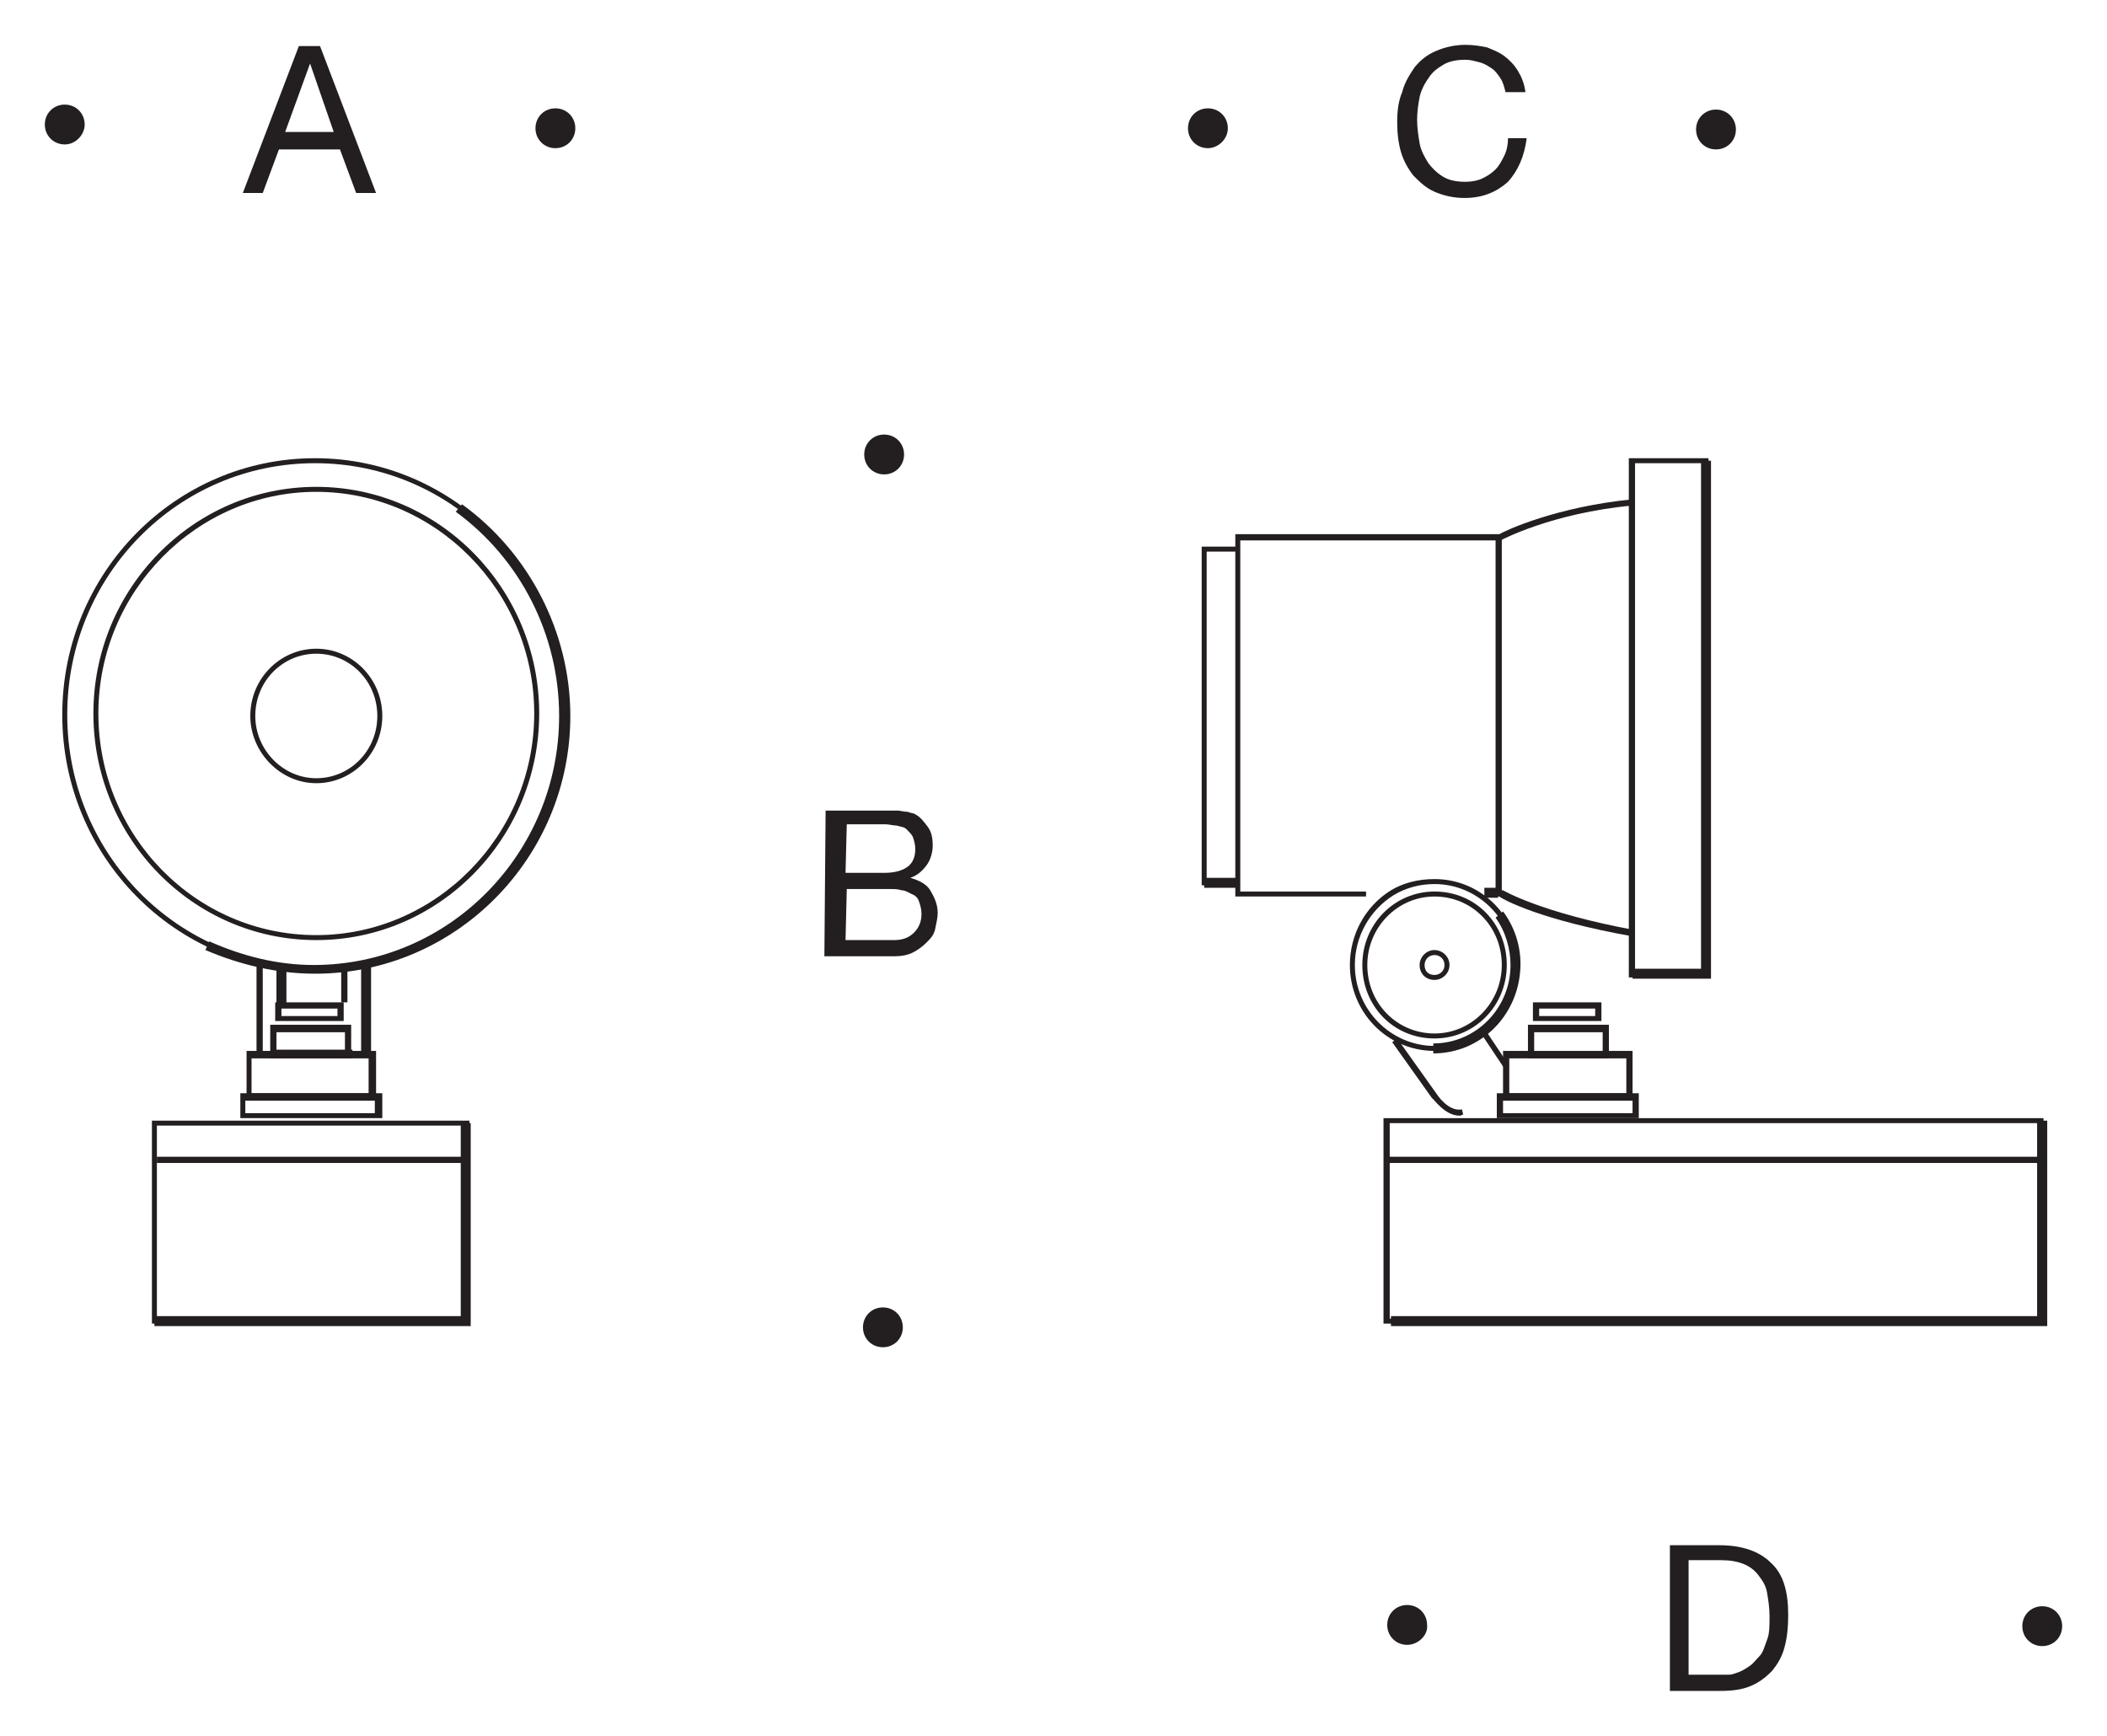 <?xml version="1.0" encoding="utf-8"?>
<!-- Generator: Adobe Illustrator 26.3.1, SVG Export Plug-In . SVG Version: 6.00 Build 0)  -->
<svg version="1.1" id="Layer_1" xmlns="http://www.w3.org/2000/svg" xmlns:xlink="http://www.w3.org/1999/xlink" x="0px" y="0px"
	 viewBox="0 0 169.2 139.4" style="enable-background:new 0 0 169.2 139.4;" xml:space="preserve">
<style type="text/css">
	.st0{fill:#231F20;}
	.st1{fill:none;stroke:#231F20;stroke-width:0.772;stroke-miterlimit:3.864;}
	.st2{fill:none;stroke:#231F20;stroke-width:0.454;stroke-miterlimit:3.864;}
</style>
<g id="Hintergrund">
</g>
<g>
	<g>
		<g>
			<path class="st0" d="M66.3,65.1h4.2c0.3,0,0.5,0,0.8,0s0.6,0,0.8,0s0.5,0.1,0.8,0.1c0.2,0.1,0.5,0.1,0.6,0.2c0.4,0.2,0.7,0.6,1,1
				s0.4,0.9,0.4,1.5s-0.2,1.2-0.5,1.6s-0.7,0.8-1.3,1l0,0c0.7,0.2,1.3,0.5,1.6,1s0.6,1.1,0.6,1.8c0,0.4-0.1,0.8-0.2,1.3
				s-0.4,0.8-0.7,1.1s-0.7,0.6-1.1,0.8s-0.9,0.3-1.5,0.3h-5.6L66.3,65.1L66.3,65.1z M67.9,70.1H71c0.9,0,1.5-0.2,1.9-0.5
				s0.6-0.8,0.6-1.4c0-0.4-0.1-0.7-0.2-1c-0.1-0.2-0.3-0.4-0.5-0.6s-0.5-0.2-0.8-0.3c-0.3,0-0.6-0.1-0.9-0.1H68L67.9,70.1L67.9,70.1
				z M67.9,75.5h3.9c0.7,0,1.2-0.2,1.6-0.6S74,74,74,73.4c0-0.4-0.1-0.7-0.2-1s-0.3-0.5-0.6-0.6c-0.2-0.1-0.5-0.3-0.8-0.3
				c-0.3-0.1-0.6-0.1-0.9-0.1H68L67.9,75.5L67.9,75.5z"/>
		</g>
	</g>
	<g>
		<g>
			<path class="st0" d="M24,3.7h1.7l4.5,11.8h-1.6L27.3,12h-4.9l-1.3,3.5h-1.6L24,3.7z M22.9,10.6h3.9l-1.9-5.5l0,0L22.9,10.6z"/>
		</g>
	</g>
	<g>
		<g>
			<path class="st0" d="M120.9,7.4c-0.1-0.4-0.2-0.8-0.4-1.1c-0.2-0.3-0.4-0.6-0.7-0.8s-0.6-0.4-1-0.5s-0.7-0.2-1.1-0.2
				c-0.7,0-1.3,0.1-1.8,0.4s-0.9,0.6-1.2,1.1c-0.3,0.4-0.6,1-0.7,1.5s-0.2,1.2-0.2,1.8c0,0.7,0.1,1.3,0.2,1.9s0.4,1.1,0.7,1.6
				c0.3,0.4,0.7,0.8,1.2,1.1s1.1,0.4,1.8,0.4c0.5,0,1-0.1,1.4-0.3s0.7-0.4,1-0.7s0.5-0.7,0.7-1.1s0.3-0.9,0.3-1.4h1.5
				c-0.2,1.5-0.7,2.6-1.5,3.5c-0.9,0.8-2,1.3-3.5,1.3c-0.9,0-1.7-0.2-2.4-0.5s-1.2-0.8-1.7-1.3c-0.4-0.5-0.8-1.2-1-1.9
				s-0.3-1.5-0.3-2.4s0.1-1.7,0.4-2.4c0.2-0.8,0.6-1.4,1-2c0.5-0.6,1-1,1.7-1.3s1.5-0.5,2.4-0.5c0.6,0,1.2,0.1,1.7,0.2
				c0.5,0.2,1,0.4,1.4,0.7s0.8,0.7,1.1,1.2s0.5,1,0.6,1.7L120.9,7.4L120.9,7.4z"/>
		</g>
	</g>
	<g>
		<path class="st0" d="M44.6,11.9c-0.9,0-1.6-0.7-1.6-1.6s0.7-1.6,1.6-1.6c0.9,0,1.6,0.7,1.6,1.6S45.5,11.9,44.6,11.9L44.6,11.9z"/>
	</g>
	<g>
		<path class="st0" d="M5.2,11.6c-0.9,0-1.6-0.7-1.6-1.6s0.7-1.6,1.6-1.6S6.8,9.1,6.8,10C6.8,10.8,6.1,11.6,5.2,11.6L5.2,11.6z"/>
	</g>
	<g>
		<path class="st0" d="M137.8,12c-0.9,0-1.6-0.7-1.6-1.6s0.7-1.6,1.6-1.6c0.9,0,1.6,0.7,1.6,1.6C139.4,11.3,138.7,12,137.8,12
			L137.8,12z"/>
	</g>
	<g>
		<path class="st0" d="M97,11.9c-0.9,0-1.6-0.7-1.6-1.6s0.7-1.6,1.6-1.6s1.6,0.7,1.6,1.6S97.8,11.9,97,11.9L97,11.9z"/>
	</g>
	<g>
		<g>
			<path class="st0" d="M134.1,124.1h4c1.8,0,3.2,0.5,4.1,1.4c1,0.9,1.4,2.3,1.4,4.2c0,1-0.1,1.9-0.3,2.6c-0.2,0.8-0.6,1.4-1,1.9
				c-0.5,0.5-1,0.9-1.7,1.2s-1.5,0.4-2.5,0.4h-4V124.1z M135.6,134.5h2.6c0.2,0,0.4,0,0.6,0c0.3,0,0.5-0.1,0.8-0.2s0.6-0.3,0.9-0.5
				c0.3-0.2,0.5-0.5,0.8-0.8s0.4-0.8,0.6-1.3s0.2-1.1,0.2-1.9c0-0.7-0.1-1.3-0.2-1.9c-0.1-0.6-0.4-1-0.7-1.4s-0.7-0.7-1.2-0.9
				s-1.1-0.3-1.8-0.3h-2.6L135.6,134.5L135.6,134.5z"/>
		</g>
	</g>
	<g>
		<path class="st0" d="M164,132.2c-0.9,0-1.6-0.7-1.6-1.6c0-0.9,0.7-1.6,1.6-1.6s1.6,0.7,1.6,1.6S164.9,132.2,164,132.2L164,132.2z"
			/>
	</g>
	<g>
		<path class="st0" d="M113,132.1c-0.9,0-1.6-0.7-1.6-1.6c0-0.9,0.7-1.6,1.6-1.6s1.6,0.7,1.6,1.6C114.7,131.3,113.9,132.1,113,132.1
			L113,132.1z"/>
	</g>
	<g>
		<path class="st0" d="M72.6,36.5c0,0.9-0.7,1.6-1.6,1.6s-1.6-0.7-1.6-1.6s0.7-1.6,1.6-1.6S72.6,35.6,72.6,36.5L72.6,36.5z"/>
	</g>
	<g>
		<path class="st0" d="M72.5,106.6c0,0.9-0.7,1.6-1.6,1.6s-1.6-0.7-1.6-1.6s0.7-1.6,1.6-1.6S72.5,105.7,72.5,106.6L72.5,106.6z"/>
	</g>
	<g>
		<path class="st0" d="M25.4,75.5c-9.9,0-17.9-8.2-17.9-18.2s8-18.2,17.9-18.2c9.9,0,17.9,8.2,17.9,18.2S35.3,75.5,25.4,75.5z
			 M25.4,39.5c-9.6,0-17.5,8-17.5,17.8s7.8,17.8,17.5,17.8c9.6,0,17.5-8,17.5-17.8S35,39.5,25.4,39.5z"/>
	</g>
	<g>
		<rect x="22.2" y="77.4" class="st0" width="0.8" height="3.4"/>
	</g>
	<g>
		<path class="st0" d="M25.4,62.9c-2.9,0-5.3-2.5-5.3-5.4c0-3,2.4-5.4,5.3-5.4s5.3,2.4,5.3,5.4S28.3,62.9,25.4,62.9z M25.4,52.5
			c-2.7,0-4.9,2.2-4.9,5c0,2.7,2.2,5,4.9,5c2.7,0,4.9-2.2,4.9-5S28.1,52.5,25.4,52.5z"/>
	</g>
	<g>
		<path class="st0" d="M25.3,78C14.1,78,5,68.8,5,57.4s9.1-20.6,20.3-20.6c11.2,0,20.3,9.3,20.3,20.6S36.5,78,25.3,78z M25.3,37.2
			c-11,0-19.9,9-19.9,20.2s8.9,20.2,19.9,20.2s19.9-9,19.9-20.2S36.3,37.2,25.3,37.2z"/>
	</g>
	<g>
		<rect x="29" y="77.3" class="st0" width="0.8" height="7.2"/>
	</g>
	<g>
		<path class="st0" d="M25.3,78.2c-3,0-6-0.7-8.8-1.9l0.3-0.7c2.7,1.2,5.5,1.9,8.4,1.9c10.9,0,19.7-9,19.7-20
			c0-6.5-3.1-12.6-8.3-16.4l0.5-0.6c5.4,3.9,8.7,10.3,8.7,17C45.8,68.9,36.6,78.2,25.3,78.2z"/>
	</g>
	<g>
		<rect x="22.4" y="77.5" class="st0" width="0.5" height="2.6"/>
	</g>
	<g>
		<rect x="20.6" y="77.4" class="st0" width="0.5" height="7.1"/>
	</g>
	<g>
		<rect x="29.2" y="77.5" class="st0" width="0.5" height="6.7"/>
	</g>
	<g>
		<rect x="27.4" y="77.4" class="st0" width="0.5" height="3.1"/>
	</g>
	<g>
		<rect x="21.8" y="84.3" class="st0" width="6.5" height="0.5"/>
	</g>
	<g>
		<path class="st0" d="M37.6,106.3H12.2V90h25.5V106.3z M12.6,105.9h24.5V90.4H12.6V105.9z"/>
	</g>
	<g>
		<rect x="12.6" y="92.9" class="st0" width="25" height="0.5"/>
	</g>
	<g>
		<polygon class="st0" points="37.8,106.5 12.4,106.5 12.4,105.7 37,105.7 37,90.2 37.8,90.2 		"/>
	</g>
	<g>
		<path class="st0" d="M164.1,106.3h-53V89.8h53V106.3z M111.6,105.9h52V90.2h-52V105.9z"/>
	</g>
	<g>
		<rect x="111.4" y="92.9" class="st0" width="52.5" height="0.5"/>
	</g>
	<g>
		<polygon class="st0" points="164.4,106.5 111.7,106.5 111.7,105.7 163.6,105.7 163.6,90 164.4,90 		"/>
	</g>
	<g>
		<path class="st0" d="M137.2,78.5h-6.4V36.8h6.4V78.5z M131.3,78.1h5.4V37.2h-5.4V78.1z"/>
	</g>
	<g>
		<polygon class="st0" points="99.4,71.1 96.5,71.1 96.5,43.9 99.4,43.9 99.4,44.3 96.9,44.3 96.9,70.7 99.4,70.7 		"/>
	</g>
	<g>
		<path class="st1" d="M128,74.9"/>
	</g>
	<g>
		<path class="st1" d="M115.8,69.8"/>
	</g>
	<g>
		<rect x="119.2" y="71.3" class="st0" width="1.1" height="0.8"/>
	</g>
	<g>
		<path class="st1" d="M119.2,71.7"/>
	</g>
	<g>
		<path class="st1" d="M99.4,71.7"/>
	</g>
	<g>
		<rect x="96.7" y="70.5" class="st0" width="2.7" height="0.8"/>
	</g>
	<g>
		<g>
			<path class="st0" d="M115.2,84.4c-3.8,0-6.8-3.1-6.8-6.9c0-2.4,1.2-4.7,3.3-6l0,0c1-0.6,2.2-0.9,3.5-0.9c3.8,0,6.8,3.1,6.8,6.9
				S119,84.4,115.2,84.4z M111.9,71.9c-1.9,1.2-3.1,3.3-3.1,5.6c0,3.6,2.9,6.5,6.4,6.5c3.5,0,6.4-2.9,6.4-6.5s-2.9-6.5-6.4-6.5
				C114,71,112.9,71.3,111.9,71.9z"/>
		</g>
		<g>
			<path class="st0" d="M115.2,83.4c-3.3,0-5.8-2.6-5.8-5.9c0-3.3,2.6-5.9,5.8-5.9c3.3,0,5.8,2.6,5.8,5.9
				C121,80.8,118.4,83.4,115.2,83.4z M115.2,72c-3,0-5.4,2.5-5.4,5.5c0,3.1,2.4,5.5,5.4,5.5c3,0,5.4-2.5,5.4-5.5
				C120.6,74.4,118.2,72,115.2,72z"/>
		</g>
		<g>
			<path class="st0" d="M115.2,78.7c-0.7,0-1.2-0.5-1.2-1.2c0-0.6,0.5-1.2,1.2-1.2c0.6,0,1.2,0.5,1.2,1.2S115.8,78.7,115.2,78.7z
				 M115.2,76.7c-0.5,0-0.8,0.4-0.8,0.8c0,0.5,0.3,0.8,0.8,0.8c0.4,0,0.8-0.3,0.8-0.8S115.6,76.7,115.2,76.7z"/>
		</g>
		<g>
			<path class="st0" d="M115.1,84.6v-0.8c3.4,0,6.2-2.8,6.2-6.3c0-1.3-0.4-2.7-1.2-3.8l0.6-0.5c0.9,1.2,1.4,2.7,1.4,4.2
				C122.1,81.4,119,84.6,115.1,84.6z"/>
		</g>
	</g>
	<g>
		<polygon class="st0" points="137.4,78.6 131.1,78.6 131.1,77.8 136.6,77.8 136.6,37 137.4,37 		"/>
	</g>
	<g>
		<path class="st0" d="M109.7,72H99.2V42.9h21.2c0.5-0.3,4.6-2.2,10.7-2.8l0,0.5c-6.5,0.6-10.6,2.8-10.6,2.8l-0.1,0H99.6v28.2h10.1
			V72z"/>
	</g>
	<g>
		<path class="st2" d="M109.7,71.8"/>
	</g>
	<g>
		<path class="st2" d="M117.6,71.8"/>
	</g>
	<g>
		<path class="st0" d="M131.1,75.2c-7.3-1.3-10.3-2.9-10.7-3.2h-1.1v-0.5h1.3l0.1,0c0,0,3,1.8,10.6,3.2L131.1,75.2z"/>
	</g>
	<g>
		<rect x="120.1" y="43.1" class="st0" width="0.5" height="28.6"/>
	</g>
	<g>
		<path class="st0" d="M117.2,89.6c-1.2,0-2.1-1.4-2.2-1.4l-3.2-4.5l0.4-0.3l3.2,4.5c0,0,0.9,1.4,2,1.2l0.1,0.4
			C117.3,89.6,117.3,89.6,117.2,89.6z"/>
	</g>
	<g>
		<polygon class="st0" points="120.8,85.8 119,83.1 119.4,82.9 121.2,85.6 		"/>
	</g>
	<g>
		<g>
			<path class="st0" d="M131.1,88.2h-10.4v-3.8h10.4V88.2z M121.2,87.8h9.4v-2.8h-9.4V87.8z"/>
		</g>
		<g>
			<path class="st0" d="M131.6,89.8h-11.4v-2h11.4V89.8z M120.7,89.4h10.4v-1h-10.4V89.4z"/>
		</g>
		<g>
			<path class="st0" d="M129.2,85h-6.5v-2.7h6.5V85z M123.2,84.6h5.5v-1.7h-5.5V84.6z"/>
		</g>
		<g>
			<path class="st0" d="M128.6,82h-5.5v-1.5h5.5V82z M123.6,81.6h4.5V81h-4.5V81.6z"/>
		</g>
	</g>
	<g>
		<g>
			<path class="st0" d="M30.1,88.2H19.8v-3.8h10.4V88.2z M20.2,87.8h9.4v-2.8h-9.4V87.8z"/>
		</g>
		<g>
			<path class="st0" d="M30.6,89.8H19.3v-2h11.4V89.8z M19.7,89.4h10.4v-1H19.7V89.4z"/>
		</g>
		<g>
			<path class="st0" d="M28.2,85h-6.5v-2.7h6.5V85z M22.2,84.6h5.5v-1.7h-5.5V84.6z"/>
		</g>
		<g>
			<path class="st0" d="M27.6,82h-5.5v-1.5h5.5V82z M22.6,81.6h4.5V81h-4.5V81.6z"/>
		</g>
	</g>
</g>
</svg>
